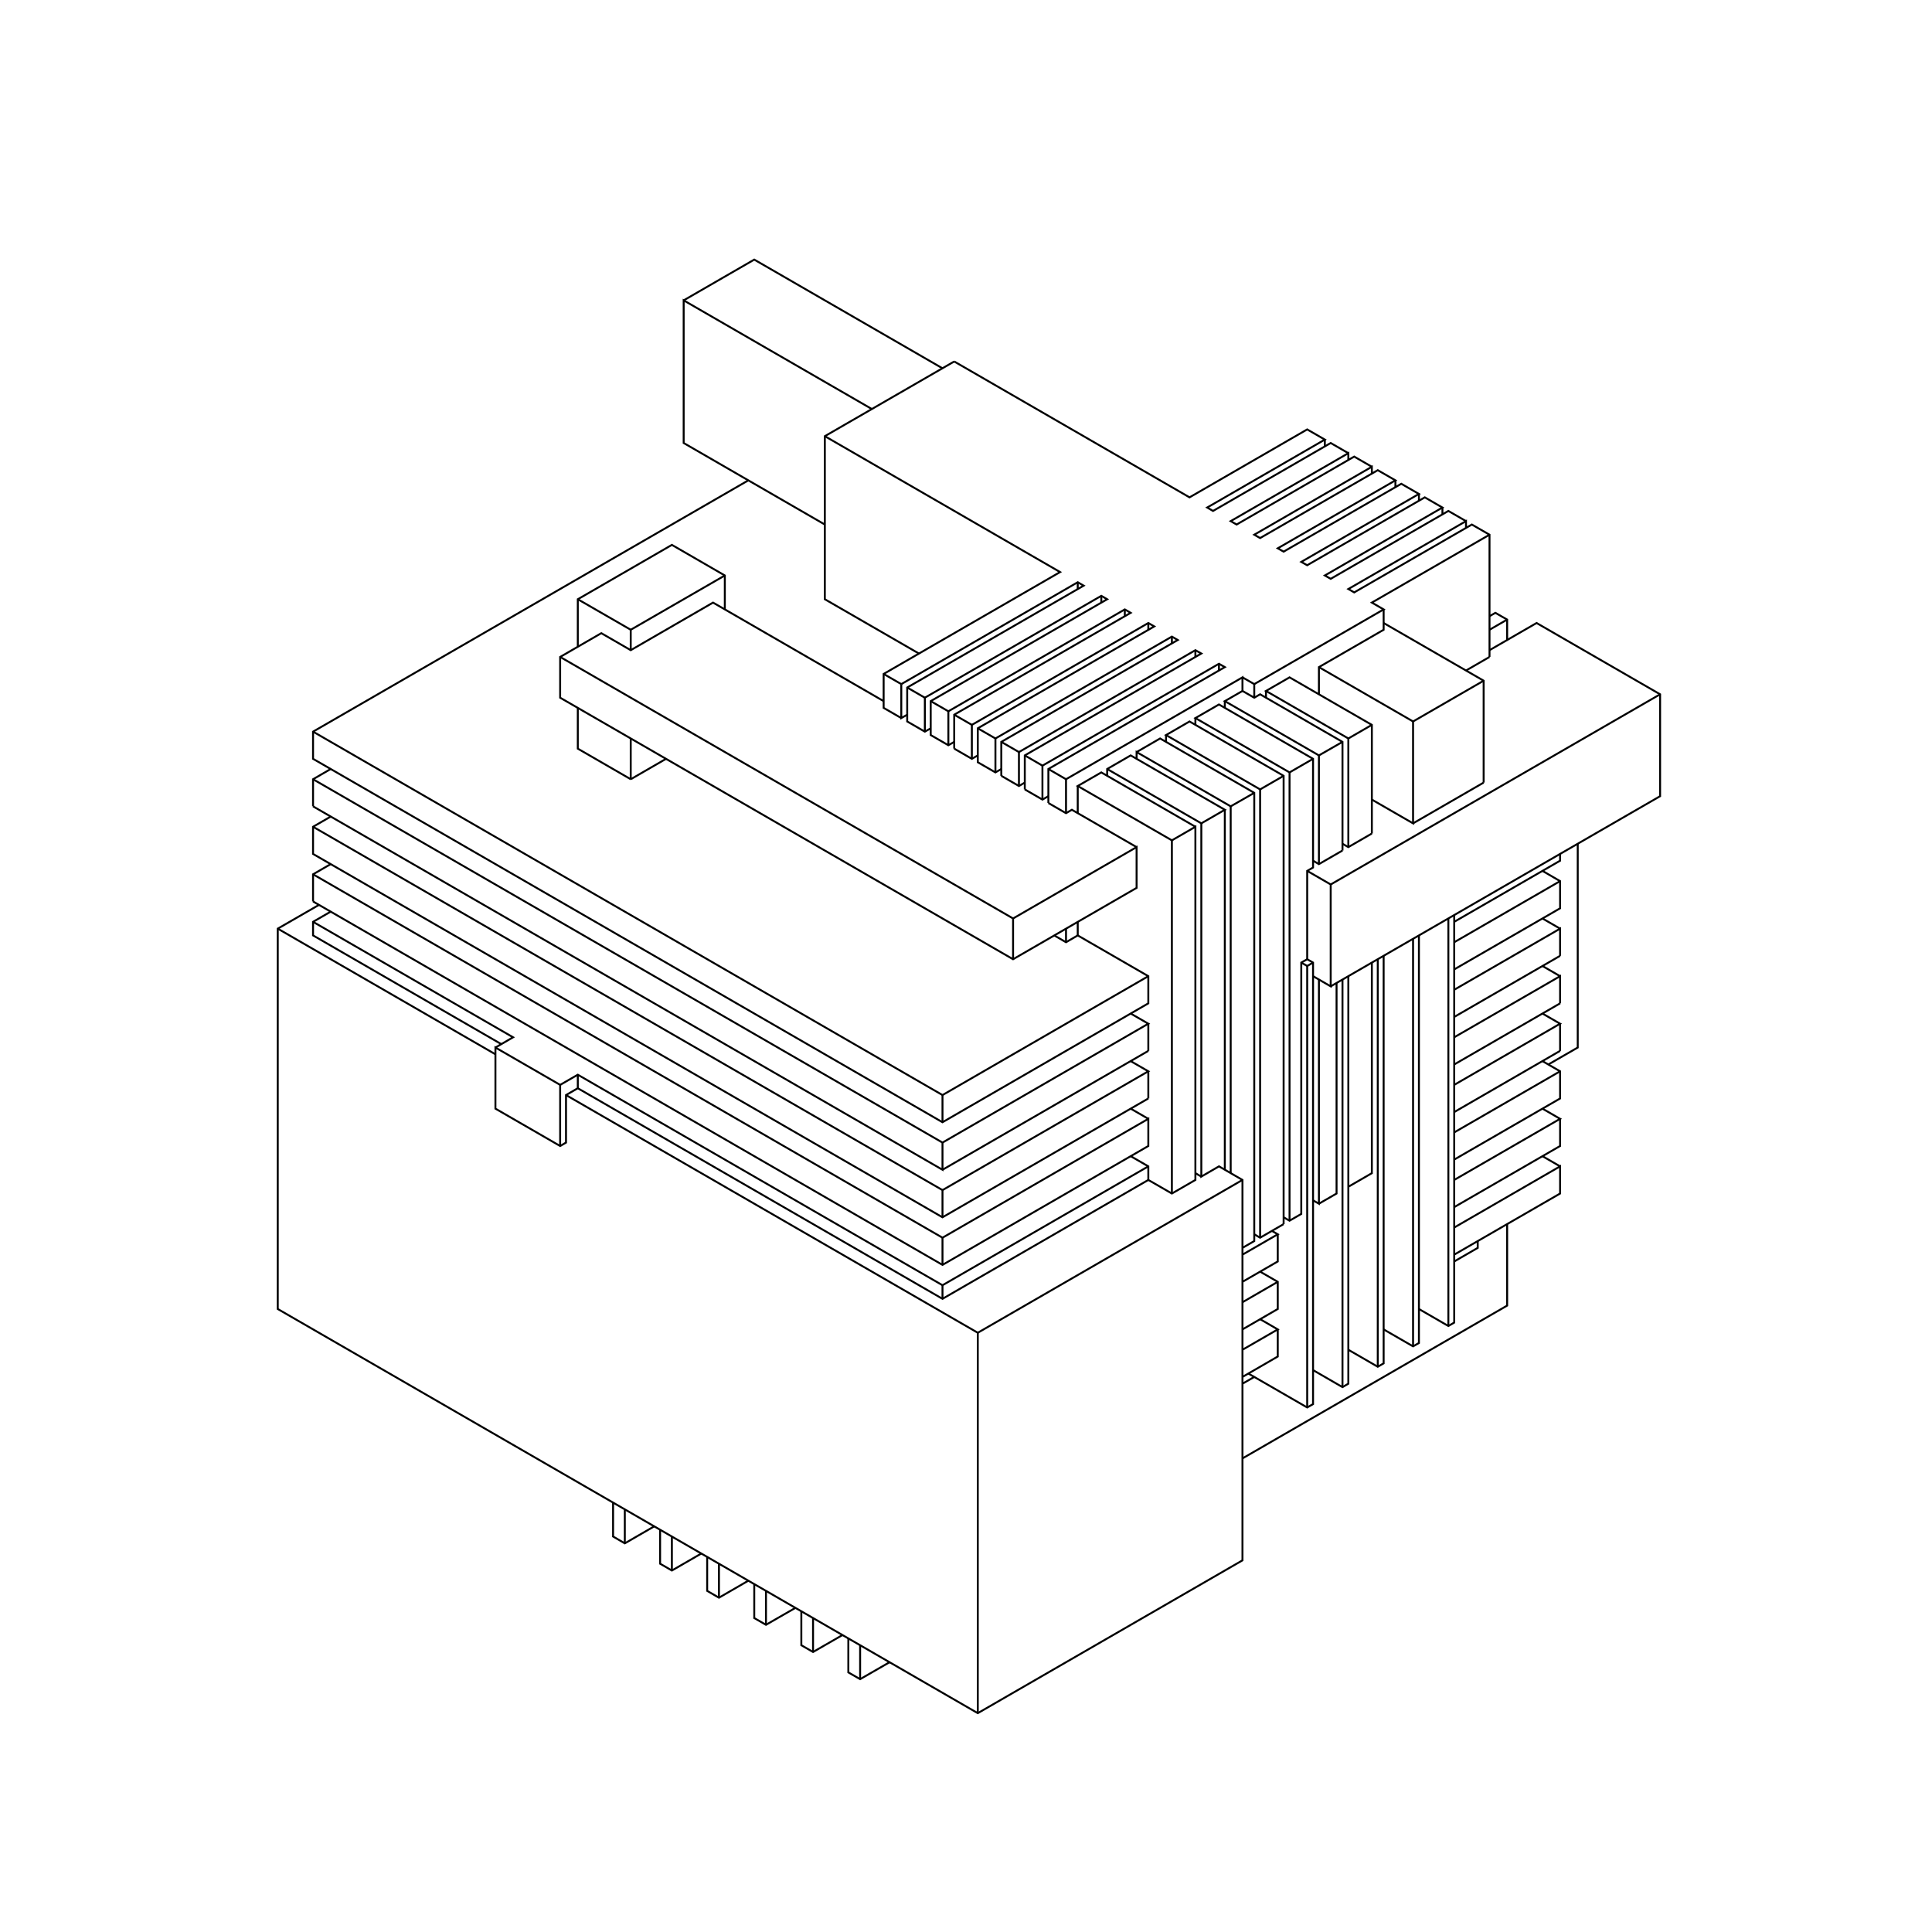 <?xml version="1.0" standalone="no"?>
<svg width="30cm" height="30cm" version="1.1" xmlns="http://www.w3.org/2000/svg" viewBox="0.0 0.0 30 30">
<path d="M10.616 4.664L11.712 4.031L14.635 5.719" stroke-width="0.03" stroke="#000000" fill="none"/>
<path d="M14.817 5.613L12.808 6.773L12.808 9.305L14.269 10.148" stroke-width="0.03" stroke="#000000" fill="none"/>
<path d="M13.995 10.623L16.735 9.041L16.827 9.094L14.087 10.676L14.087 11.203L14.361 11.361L14.452 11.309" stroke-width="0.03" stroke="#000000" fill="none"/>
<path d="M14.361 11.361L14.361 10.834L17.101 9.252L17.192 9.305L14.452 10.887L14.452 11.414L14.726 11.572L14.817 11.52" stroke-width="0.03" stroke="#000000" fill="none"/>
<path d="M14.817 11.625L14.817 11.098L17.557 9.516L17.466 9.463L14.726 11.045L14.452 10.887" stroke-width="0.03" stroke="#000000" fill="none"/>
<path d="M14.361 10.834L14.087 10.676" stroke-width="0.03" stroke="#000000" fill="none"/>
<path d="M13.995 10.623L13.995 11.15L14.087 11.098" stroke-width="0.03" stroke="#000000" fill="none"/>
<path d="M13.995 11.15L13.721 10.992L13.721 10.465L16.461 8.883L12.808 6.773" stroke-width="0.03" stroke="#000000" fill="none"/>
<path d="M13.539 6.352L10.616 4.664L10.616 6.879L12.808 8.145" stroke-width="0.03" stroke="#000000" fill="none"/>
<path d="M11.62 7.459L4.861 11.361L4.861 11.783L14.635 17.426L17.831 15.58L17.831 15.158L16.735 14.525L16.553 14.631L16.37 14.525" stroke-width="0.03" stroke="#000000" fill="none"/>
<path d="M16.553 14.631L16.553 14.42" stroke-width="0.03" stroke="#000000" fill="none"/>
<path d="M16.735 14.314L16.735 14.525" stroke-width="0.03" stroke="#000000" fill="none"/>
<path d="M15.731 14.262L17.649 13.154L17.649 13.787L15.731 14.895L8.698 10.834L8.698 10.201L9.337 9.832L9.794 10.096L11.072 9.357L13.721 10.887" stroke-width="0.03" stroke="#000000" fill="none"/>
<path d="M13.995 10.623L13.721 10.465" stroke-width="0.03" stroke="#000000" fill="none"/>
<path d="M14.726 11.045L14.726 11.572" stroke-width="0.03" stroke="#000000" fill="none"/>
<path d="M14.817 11.625L15.091 11.783L15.183 11.73" stroke-width="0.03" stroke="#000000" fill="none"/>
<path d="M15.091 11.783L15.091 11.256L17.831 9.674L17.923 9.727L15.183 11.309L15.183 11.836L15.457 11.994L15.548 11.941" stroke-width="0.03" stroke="#000000" fill="none"/>
<path d="M15.548 12.047L15.548 11.52L18.288 9.938L18.197 9.885L15.457 11.467L15.183 11.309" stroke-width="0.03" stroke="#000000" fill="none"/>
<path d="M15.091 11.256L14.817 11.098" stroke-width="0.03" stroke="#000000" fill="none"/>
<path d="M15.457 11.467L15.457 11.994" stroke-width="0.03" stroke="#000000" fill="none"/>
<path d="M15.548 12.047L15.822 12.205L15.913 12.152" stroke-width="0.03" stroke="#000000" fill="none"/>
<path d="M15.913 12.258L15.913 11.73L18.654 10.148L18.562 10.096L15.822 11.678L15.548 11.52" stroke-width="0.03" stroke="#000000" fill="none"/>
<path d="M15.822 11.678L15.822 12.205" stroke-width="0.03" stroke="#000000" fill="none"/>
<path d="M15.913 12.258L16.187 12.416L16.279 12.363" stroke-width="0.03" stroke="#000000" fill="none"/>
<path d="M16.279 12.469L16.279 11.941L19.019 10.359L18.928 10.307L16.187 11.889L15.913 11.73" stroke-width="0.03" stroke="#000000" fill="none"/>
<path d="M16.187 11.889L16.187 12.416" stroke-width="0.03" stroke="#000000" fill="none"/>
<path d="M16.279 12.469L16.553 12.627L16.644 12.574L17.649 13.154" stroke-width="0.03" stroke="#000000" fill="none"/>
<path d="M18.197 13.049L18.562 12.838L18.562 18.322L18.197 18.533L17.831 18.322L17.831 18.111L17.557 17.953" stroke-width="0.03" stroke="#000000" fill="none"/>
<path d="M17.831 18.111L14.635 19.957L8.972 16.688L8.698 16.846L7.693 16.266L7.693 17.215L8.698 17.795L8.789 17.742L8.789 17.004L8.972 16.898L14.635 20.168L17.831 18.322" stroke-width="0.03" stroke="#000000" fill="none"/>
<path d="M18.197 18.533L18.197 13.049L16.735 12.205L17.101 11.994L18.562 12.838" stroke-width="0.03" stroke="#000000" fill="none"/>
<path d="M18.654 12.785L19.019 12.574L17.557 11.73L17.192 11.941L17.192 12.047" stroke-width="0.03" stroke="#000000" fill="none"/>
<path d="M17.192 11.941L18.654 12.785L18.654 18.27L18.928 18.111L19.293 18.322L19.293 24.229L15.183 26.602L4.313 20.326L4.313 14.42L4.953 14.051" stroke-width="0.03" stroke="#000000" fill="none"/>
<path d="M4.861 13.998L4.861 13.576L5.135 13.418" stroke-width="0.03" stroke="#000000" fill="none"/>
<path d="M4.861 13.576L14.635 19.219L17.831 17.373L17.831 17.795L14.635 19.641L4.861 13.998" stroke-width="0.03" stroke="#000000" fill="none"/>
<path d="M5.135 14.156L4.861 14.314L4.861 14.525L7.784 16.213" stroke-width="0.03" stroke="#000000" fill="none"/>
<path d="M7.693 16.266L7.967 16.107L4.861 14.314" stroke-width="0.03" stroke="#000000" fill="none"/>
<path d="M4.313 14.42L7.693 16.371" stroke-width="0.03" stroke="#000000" fill="none"/>
<path d="M8.698 16.846L8.698 17.795" stroke-width="0.03" stroke="#000000" fill="none"/>
<path d="M8.789 17.004L15.183 20.695L15.183 26.602" stroke-width="0.03" stroke="#000000" fill="none"/>
<path d="M13.813 25.811L13.356 26.074L13.173 25.969L13.173 25.441" stroke-width="0.03" stroke="#000000" fill="none"/>
<path d="M13.082 25.389L12.625 25.652L12.443 25.547L12.443 25.02" stroke-width="0.03" stroke="#000000" fill="none"/>
<path d="M12.351 24.967L11.894 25.23L11.712 25.125L11.712 24.598" stroke-width="0.03" stroke="#000000" fill="none"/>
<path d="M11.62 24.545L11.164 24.809L10.981 24.703L10.981 24.176" stroke-width="0.03" stroke="#000000" fill="none"/>
<path d="M10.89 24.123L10.433 24.387L10.25 24.281L10.25 23.754" stroke-width="0.03" stroke="#000000" fill="none"/>
<path d="M10.159 23.701L9.702 23.965L9.52 23.859L9.52 23.332" stroke-width="0.03" stroke="#000000" fill="none"/>
<path d="M9.702 23.438L9.702 23.965" stroke-width="0.03" stroke="#000000" fill="none"/>
<path d="M10.433 23.859L10.433 24.387" stroke-width="0.03" stroke="#000000" fill="none"/>
<path d="M11.164 24.281L11.164 24.809" stroke-width="0.03" stroke="#000000" fill="none"/>
<path d="M11.894 24.703L11.894 25.23" stroke-width="0.03" stroke="#000000" fill="none"/>
<path d="M12.625 25.125L12.625 25.652" stroke-width="0.03" stroke="#000000" fill="none"/>
<path d="M13.356 25.547L13.356 26.074" stroke-width="0.03" stroke="#000000" fill="none"/>
<path d="M15.183 20.695L19.293 18.322" stroke-width="0.03" stroke="#000000" fill="none"/>
<path d="M19.11 18.217L19.11 12.521L17.649 11.678L17.649 11.783" stroke-width="0.03" stroke="#000000" fill="none"/>
<path d="M17.649 11.678L18.014 11.467L19.476 12.311L19.476 19.271L19.293 19.377" stroke-width="0.03" stroke="#000000" fill="none"/>
<path d="M19.293 19.482L19.841 19.166L19.75 19.113" stroke-width="0.03" stroke="#000000" fill="none"/>
<path d="M19.841 19.166L19.841 19.588L19.293 19.904" stroke-width="0.03" stroke="#000000" fill="none"/>
<path d="M19.567 19.746L19.841 19.904L19.841 20.326L19.293 20.643" stroke-width="0.03" stroke="#000000" fill="none"/>
<path d="M19.293 20.959L19.841 20.643L19.567 20.484" stroke-width="0.03" stroke="#000000" fill="none"/>
<path d="M19.841 20.643L19.841 21.064L19.293 21.381" stroke-width="0.03" stroke="#000000" fill="none"/>
<path d="M19.384 21.328L20.298 21.855L20.389 21.803L20.389 14.947L20.298 14.895L20.206 14.947L20.206 18.85L20.024 18.955L19.932 18.902" stroke-width="0.03" stroke="#000000" fill="none"/>
<path d="M19.932 19.008L19.567 19.219L19.476 19.166" stroke-width="0.03" stroke="#000000" fill="none"/>
<path d="M19.567 19.219L19.567 12.258L18.106 11.414L18.471 11.203L19.932 12.047L19.932 19.008" stroke-width="0.03" stroke="#000000" fill="none"/>
<path d="M20.024 18.955L20.024 11.994L18.562 11.15L18.928 10.939L20.389 11.783L20.389 13.471L20.298 13.523L20.298 14.895" stroke-width="0.03" stroke="#000000" fill="none"/>
<path d="M20.298 15L20.389 14.947" stroke-width="0.03" stroke="#000000" fill="none"/>
<path d="M20.298 15L20.298 21.855" stroke-width="0.03" stroke="#000000" fill="none"/>
<path d="M20.389 21.275L20.846 21.539L20.937 21.486L20.937 15.158" stroke-width="0.03" stroke="#000000" fill="none"/>
<path d="M20.846 15.211L20.846 21.539" stroke-width="0.03" stroke="#000000" fill="none"/>
<path d="M20.937 20.959L21.394 21.223L21.485 21.17L21.485 14.842" stroke-width="0.03" stroke="#000000" fill="none"/>
<path d="M21.394 14.895L21.394 21.223" stroke-width="0.03" stroke="#000000" fill="none"/>
<path d="M21.485 20.643L21.942 20.906L22.033 20.854L22.033 14.525" stroke-width="0.03" stroke="#000000" fill="none"/>
<path d="M21.942 14.578L21.942 20.906" stroke-width="0.03" stroke="#000000" fill="none"/>
<path d="M22.033 20.326L22.49 20.59L22.581 20.537L22.581 14.209" stroke-width="0.03" stroke="#000000" fill="none"/>
<path d="M22.581 14.314L24.225 13.365L24.225 13.26" stroke-width="0.03" stroke="#000000" fill="none"/>
<path d="M24.499 13.102L24.499 16.266L24.043 16.529" stroke-width="0.03" stroke="#000000" fill="none"/>
<path d="M23.951 16.477L24.225 16.635L24.225 17.057L22.581 18.006" stroke-width="0.03" stroke="#000000" fill="none"/>
<path d="M22.581 18.322L24.225 17.373L23.951 17.215" stroke-width="0.03" stroke="#000000" fill="none"/>
<path d="M24.225 17.373L24.225 17.795L22.581 18.744" stroke-width="0.03" stroke="#000000" fill="none"/>
<path d="M22.581 19.061L24.225 18.111L24.225 18.533L22.581 19.482" stroke-width="0.03" stroke="#000000" fill="none"/>
<path d="M22.581 19.588L22.946 19.377L22.946 19.271" stroke-width="0.03" stroke="#000000" fill="none"/>
<path d="M23.403 19.008L23.403 20.273L19.293 22.646" stroke-width="0.03" stroke="#000000" fill="none"/>
<path d="M19.293 21.486L19.476 21.381" stroke-width="0.03" stroke="#000000" fill="none"/>
<path d="M19.293 20.221L19.841 19.904" stroke-width="0.03" stroke="#000000" fill="none"/>
<path d="M20.48 18.691L20.754 18.533L20.754 15.264" stroke-width="0.03" stroke="#000000" fill="none"/>
<path d="M20.663 15.316L25.778 12.363L25.778 10.781L23.86 9.674L23.129 10.096" stroke-width="0.03" stroke="#000000" fill="none"/>
<path d="M23.129 10.201L22.764 10.412" stroke-width="0.03" stroke="#000000" fill="none"/>
<path d="M23.038 10.57L21.942 11.203L21.942 12.785L21.302 12.416" stroke-width="0.03" stroke="#000000" fill="none"/>
<path d="M21.302 12.943L20.937 13.154L20.846 13.102" stroke-width="0.03" stroke="#000000" fill="none"/>
<path d="M20.937 13.154L20.937 11.467L19.658 10.729L20.024 10.518L21.302 11.256L21.302 12.943" stroke-width="0.03" stroke="#000000" fill="none"/>
<path d="M20.846 13.207L20.48 13.418L20.389 13.365" stroke-width="0.03" stroke="#000000" fill="none"/>
<path d="M20.48 13.418L20.48 11.73L19.019 10.887L19.293 10.729L19.293 10.518L16.553 12.1L16.279 11.941" stroke-width="0.03" stroke="#000000" fill="none"/>
<path d="M16.553 12.1L16.553 12.627" stroke-width="0.03" stroke="#000000" fill="none"/>
<path d="M16.735 12.627L16.735 12.205" stroke-width="0.03" stroke="#000000" fill="none"/>
<path d="M18.106 11.52L18.106 11.414" stroke-width="0.03" stroke="#000000" fill="none"/>
<path d="M18.562 11.256L18.562 11.15" stroke-width="0.03" stroke="#000000" fill="none"/>
<path d="M19.019 10.992L19.019 10.887" stroke-width="0.03" stroke="#000000" fill="none"/>
<path d="M19.293 10.729L19.476 10.834L19.567 10.781L20.846 11.52L20.846 13.207" stroke-width="0.03" stroke="#000000" fill="none"/>
<path d="M20.663 13.734L25.778 10.781" stroke-width="0.03" stroke="#000000" fill="none"/>
<path d="M23.403 9.938L23.403 9.621L23.22 9.516L23.129 9.568" stroke-width="0.03" stroke="#000000" fill="none"/>
<path d="M23.129 9.779L23.403 9.621" stroke-width="0.03" stroke="#000000" fill="none"/>
<path d="M23.129 10.201L23.129 8.303L22.855 8.145L21.028 9.199L20.937 9.146L22.764 8.092L22.764 8.197" stroke-width="0.03" stroke="#000000" fill="none"/>
<path d="M22.764 8.092L22.49 7.934L20.663 8.988L20.572 8.936L22.398 7.881L22.124 7.723L20.298 8.777L20.206 8.725L22.033 7.67L21.759 7.512L19.932 8.566L19.841 8.514L21.668 7.459L21.394 7.301L19.567 8.355L19.476 8.303L21.302 7.248L21.302 7.354" stroke-width="0.03" stroke="#000000" fill="none"/>
<path d="M21.302 7.248L21.028 7.09L19.202 8.145L19.11 8.092L20.937 7.037L20.937 7.143" stroke-width="0.03" stroke="#000000" fill="none"/>
<path d="M20.937 7.037L20.663 6.879L18.836 7.934L18.745 7.881L20.572 6.826L20.298 6.668L18.471 7.723L14.817 5.613" stroke-width="0.03" stroke="#000000" fill="none"/>
<path d="M16.735 9.041L16.735 9.146" stroke-width="0.03" stroke="#000000" fill="none"/>
<path d="M17.101 9.252L17.101 9.357" stroke-width="0.03" stroke="#000000" fill="none"/>
<path d="M17.466 9.463L17.466 9.568" stroke-width="0.03" stroke="#000000" fill="none"/>
<path d="M17.831 9.674L17.831 9.779" stroke-width="0.03" stroke="#000000" fill="none"/>
<path d="M18.197 9.885L18.197 9.99" stroke-width="0.03" stroke="#000000" fill="none"/>
<path d="M18.562 10.096L18.562 10.201" stroke-width="0.03" stroke="#000000" fill="none"/>
<path d="M18.928 10.307L18.928 10.412" stroke-width="0.03" stroke="#000000" fill="none"/>
<path d="M19.293 10.518L19.476 10.623L19.476 10.834" stroke-width="0.03" stroke="#000000" fill="none"/>
<path d="M19.658 10.834L19.658 10.729" stroke-width="0.03" stroke="#000000" fill="none"/>
<path d="M19.476 10.623L21.485 9.463L21.302 9.357L23.129 8.303" stroke-width="0.03" stroke="#000000" fill="none"/>
<path d="M22.398 7.986L22.398 7.881" stroke-width="0.03" stroke="#000000" fill="none"/>
<path d="M22.033 7.775L22.033 7.67" stroke-width="0.03" stroke="#000000" fill="none"/>
<path d="M21.668 7.564L21.668 7.459" stroke-width="0.03" stroke="#000000" fill="none"/>
<path d="M20.572 6.932L20.572 6.826" stroke-width="0.03" stroke="#000000" fill="none"/>
<path d="M21.485 9.463L21.485 9.779L20.48 10.359L20.48 10.781" stroke-width="0.03" stroke="#000000" fill="none"/>
<path d="M20.48 10.359L21.942 11.203" stroke-width="0.03" stroke="#000000" fill="none"/>
<path d="M21.302 11.256L20.937 11.467" stroke-width="0.03" stroke="#000000" fill="none"/>
<path d="M20.846 11.52L20.48 11.73" stroke-width="0.03" stroke="#000000" fill="none"/>
<path d="M20.389 11.783L20.024 11.994" stroke-width="0.03" stroke="#000000" fill="none"/>
<path d="M19.932 12.047L19.567 12.258" stroke-width="0.03" stroke="#000000" fill="none"/>
<path d="M19.476 12.311L19.11 12.521" stroke-width="0.03" stroke="#000000" fill="none"/>
<path d="M19.019 12.574L19.019 18.164" stroke-width="0.03" stroke="#000000" fill="none"/>
<path d="M18.654 18.27L18.562 18.217" stroke-width="0.03" stroke="#000000" fill="none"/>
<path d="M17.831 17.373L17.557 17.215" stroke-width="0.03" stroke="#000000" fill="none"/>
<path d="M17.831 17.057L14.635 18.902L4.861 13.26L4.861 12.838L5.135 12.68" stroke-width="0.03" stroke="#000000" fill="none"/>
<path d="M4.861 12.521L4.861 12.1L5.135 11.941" stroke-width="0.03" stroke="#000000" fill="none"/>
<path d="M4.861 12.1L14.635 17.742L14.635 18.164L4.861 12.521" stroke-width="0.03" stroke="#000000" fill="none"/>
<path d="M4.861 12.838L14.635 18.48L14.635 18.902" stroke-width="0.03" stroke="#000000" fill="none"/>
<path d="M14.635 19.219L14.635 19.641" stroke-width="0.03" stroke="#000000" fill="none"/>
<path d="M14.635 19.957L14.635 20.168" stroke-width="0.03" stroke="#000000" fill="none"/>
<path d="M14.635 18.48L17.831 16.635L17.557 16.477" stroke-width="0.03" stroke="#000000" fill="none"/>
<path d="M17.831 16.318L14.635 18.164" stroke-width="0.03" stroke="#000000" fill="none"/>
<path d="M14.635 17.742L17.831 15.896L17.557 15.738" stroke-width="0.03" stroke="#000000" fill="none"/>
<path d="M17.831 15.896L17.831 16.318" stroke-width="0.03" stroke="#000000" fill="none"/>
<path d="M17.831 16.635L17.831 17.057" stroke-width="0.03" stroke="#000000" fill="none"/>
<path d="M17.831 15.158L14.635 17.004L4.861 11.361" stroke-width="0.03" stroke="#000000" fill="none"/>
<path d="M8.698 10.201L15.731 14.262L15.731 14.895" stroke-width="0.03" stroke="#000000" fill="none"/>
<path d="M14.635 17.004L14.635 17.426" stroke-width="0.03" stroke="#000000" fill="none"/>
<path d="M8.972 16.898L8.972 16.688" stroke-width="0.03" stroke="#000000" fill="none"/>
<path d="M9.794 12.1L10.342 11.783" stroke-width="0.03" stroke="#000000" fill="none"/>
<path d="M9.794 12.1L9.794 11.467" stroke-width="0.03" stroke="#000000" fill="none"/>
<path d="M9.794 12.1L8.972 11.625L8.972 10.992" stroke-width="0.03" stroke="#000000" fill="none"/>
<path d="M8.972 10.043L8.972 9.305L10.433 8.461L11.255 8.936L11.255 9.463" stroke-width="0.03" stroke="#000000" fill="none"/>
<path d="M11.255 8.936L9.794 9.779L9.794 10.096" stroke-width="0.03" stroke="#000000" fill="none"/>
<path d="M9.794 9.779L8.972 9.305" stroke-width="0.03" stroke="#000000" fill="none"/>
<path d="M20.298 13.523L20.663 13.734L20.663 15.316L20.389 15.158" stroke-width="0.03" stroke="#000000" fill="none"/>
<path d="M20.48 15.211L20.48 18.691L20.389 18.639" stroke-width="0.03" stroke="#000000" fill="none"/>
<path d="M20.937 18.428L21.302 18.217L21.302 14.947" stroke-width="0.03" stroke="#000000" fill="none"/>
<path d="M20.298 15L20.206 14.947" stroke-width="0.03" stroke="#000000" fill="none"/>
<path d="M22.581 15.053L24.225 14.104L24.225 13.682L23.951 13.523" stroke-width="0.03" stroke="#000000" fill="none"/>
<path d="M24.225 13.682L22.581 14.631" stroke-width="0.03" stroke="#000000" fill="none"/>
<path d="M22.49 14.262L22.49 20.59" stroke-width="0.03" stroke="#000000" fill="none"/>
<path d="M22.581 17.584L24.225 16.635" stroke-width="0.03" stroke="#000000" fill="none"/>
<path d="M24.225 16.318L22.581 17.268" stroke-width="0.03" stroke="#000000" fill="none"/>
<path d="M22.581 16.846L24.225 15.896L23.951 15.738" stroke-width="0.03" stroke="#000000" fill="none"/>
<path d="M24.225 15.58L22.581 16.529" stroke-width="0.03" stroke="#000000" fill="none"/>
<path d="M22.581 16.107L24.225 15.158L24.225 15.58" stroke-width="0.03" stroke="#000000" fill="none"/>
<path d="M24.225 15.896L24.225 16.318" stroke-width="0.03" stroke="#000000" fill="none"/>
<path d="M24.225 15.158L23.951 15" stroke-width="0.03" stroke="#000000" fill="none"/>
<path d="M24.225 14.842L22.581 15.791" stroke-width="0.03" stroke="#000000" fill="none"/>
<path d="M22.581 15.369L24.225 14.42L24.225 14.842" stroke-width="0.03" stroke="#000000" fill="none"/>
<path d="M24.225 14.42L23.951 14.262" stroke-width="0.03" stroke="#000000" fill="none"/>
<path d="M23.038 12.152L21.942 12.785" stroke-width="0.03" stroke="#000000" fill="none"/>
<path d="M23.038 12.152L23.038 10.57L21.485 9.674" stroke-width="0.03" stroke="#000000" fill="none"/>
<path d="M23.951 17.953L24.225 18.111" stroke-width="0.03" stroke="#000000" fill="none"/>
</svg>
